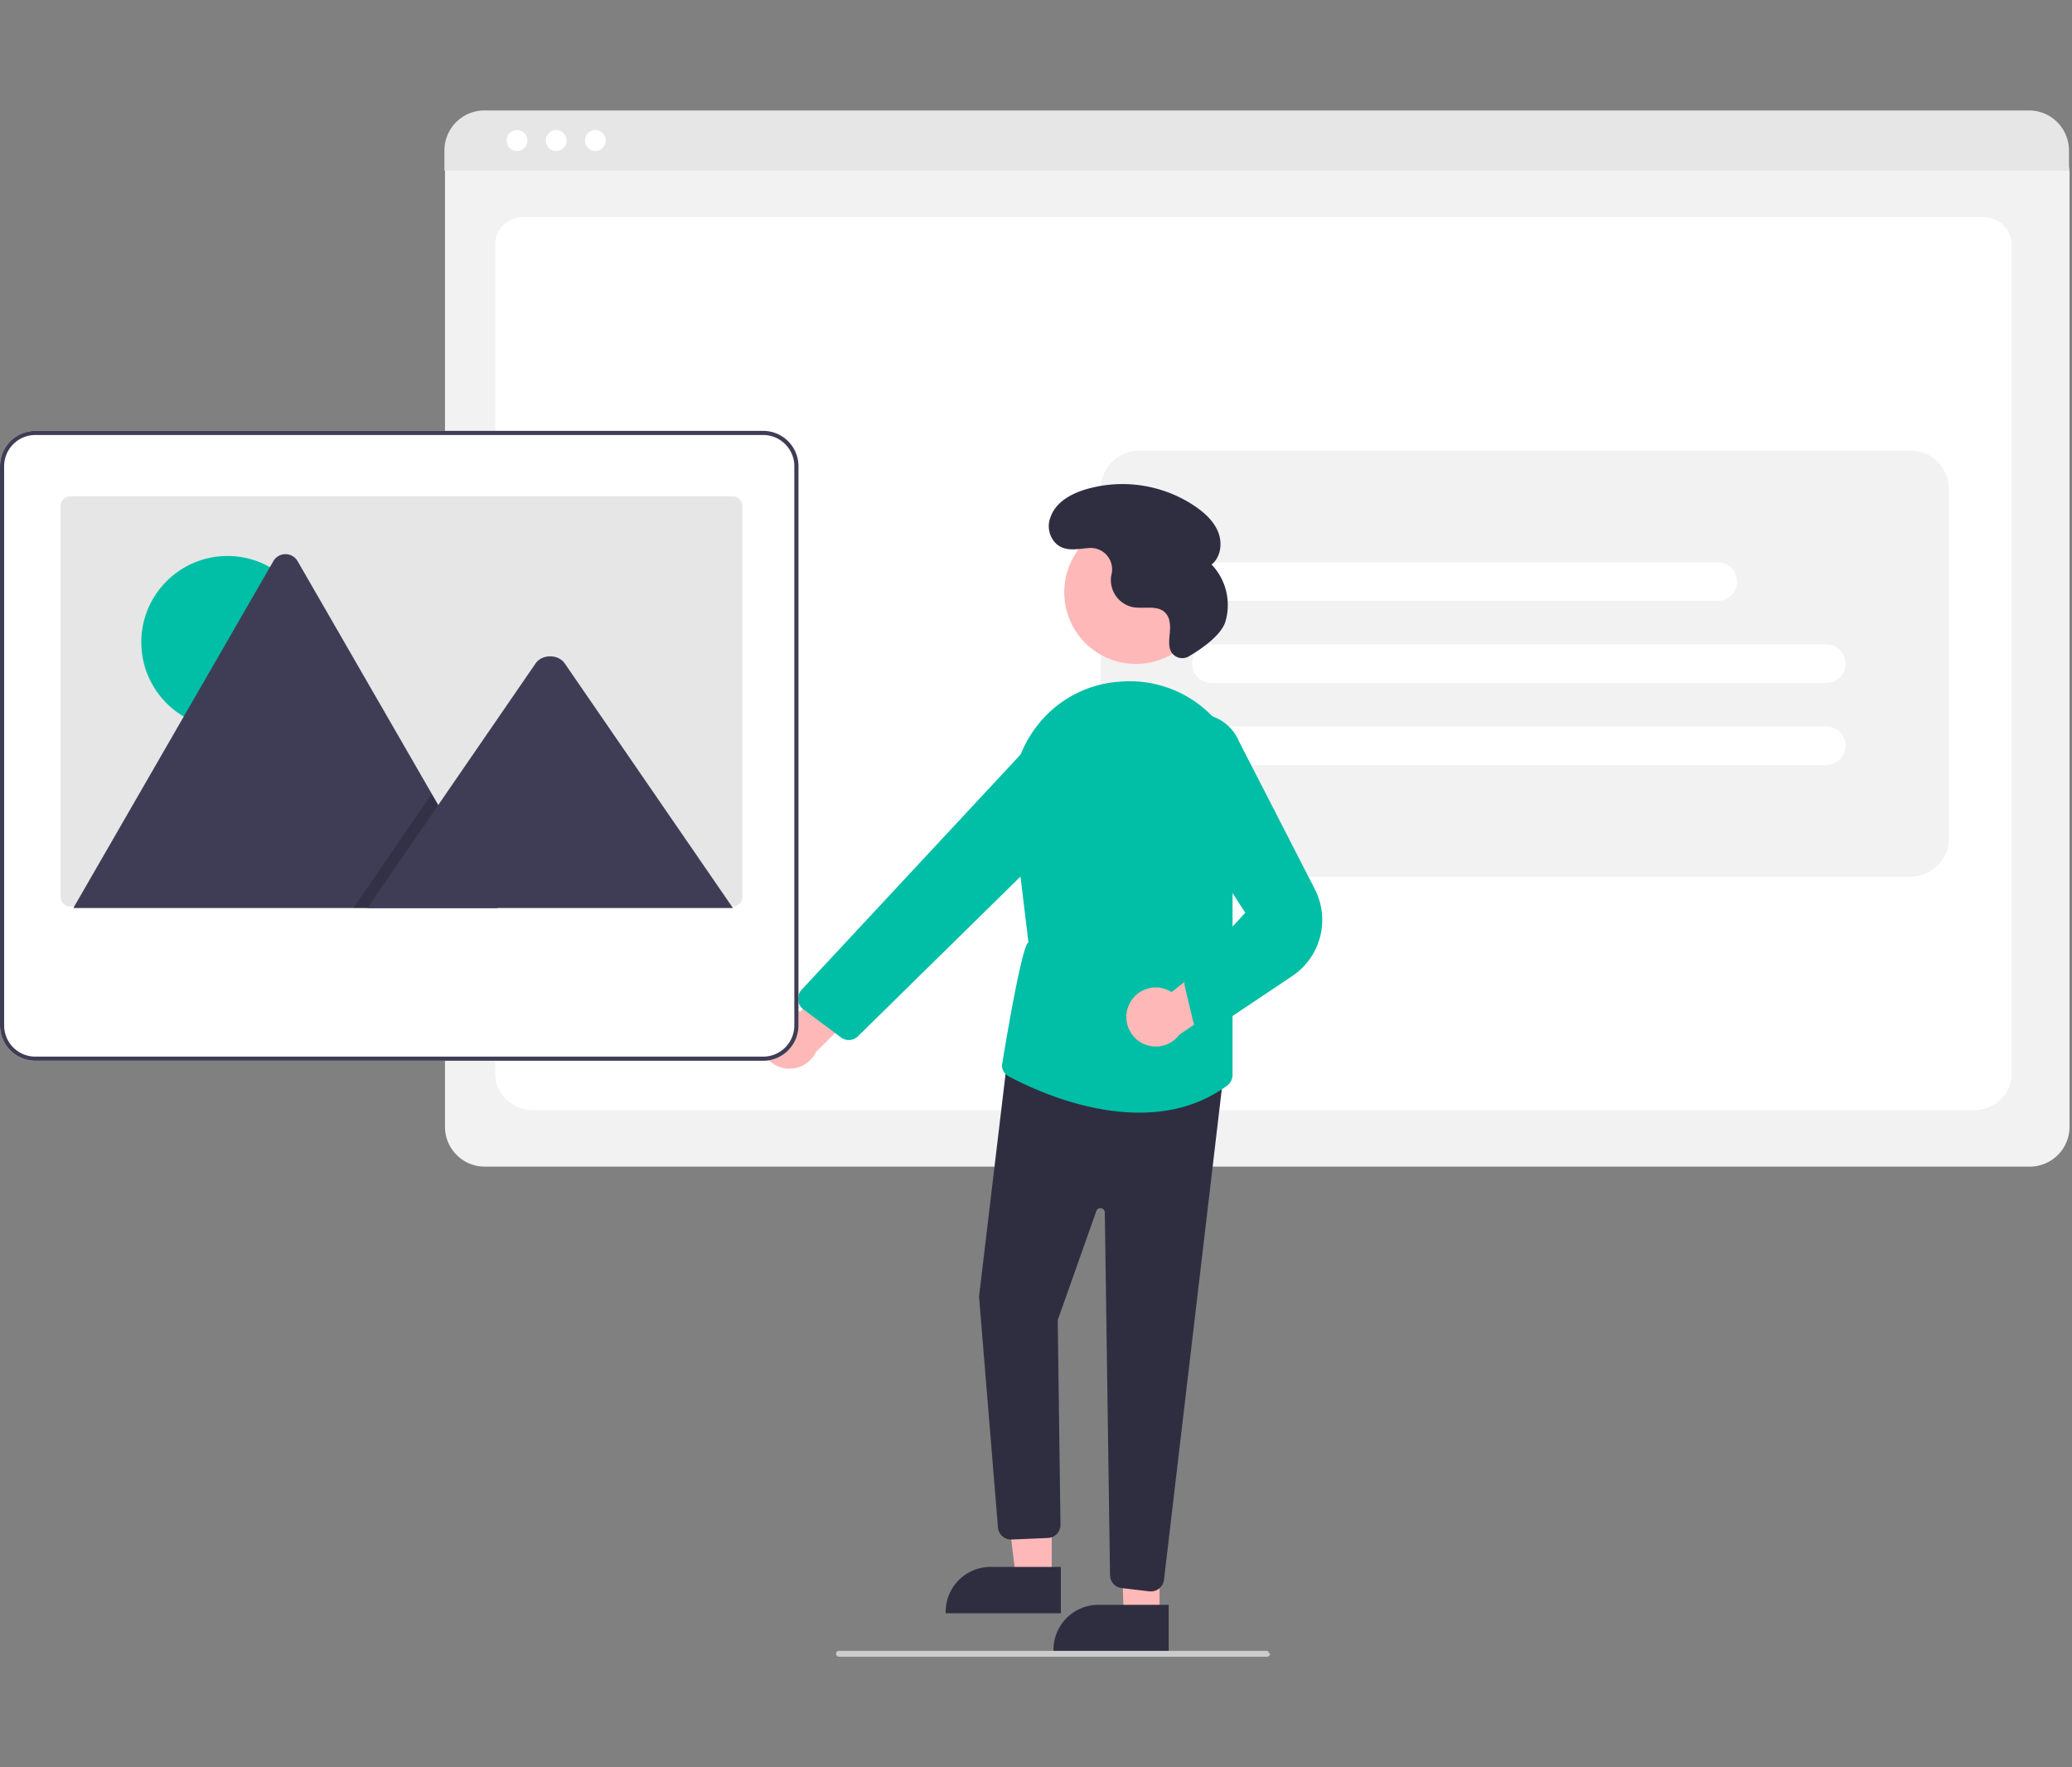 <svg width="469" height="400" fill="none" xmlns="http://www.w3.org/2000/svg"><rect width="100%" height="100%" fill="#808080" stroke="none"/><g clip-path="url(#clip0_1122_6673)"><path d="M459.437 264.069h-349.71a9.011 9.011 0 01-6.364-2.644 9.033 9.033 0 01-2.64-6.372V39.148a6.615 6.615 0 011.934-4.668 6.6 6.6 0 014.662-1.937H461.73c1.78.002 3.485.71 4.743 1.97a6.732 6.732 0 011.968 4.75v215.79a9.033 9.033 0 01-2.64 6.372 9.011 9.011 0 01-6.364 2.644z" fill="#F2F2F2"/><path d="M446.68 251.301H120.759c-4.777 0-8.664-3.644-8.664-8.123V55.165c0-3.322 2.88-6.025 6.42-6.025h330.302c3.599 0 6.527 2.747 6.527 6.124v187.914c0 4.479-3.887 8.123-8.664 8.123z" fill="#fff"/><path d="M468.316 38.632H100.597v-4.59a9.056 9.056 0 012.651-6.392 9.037 9.037 0 016.386-2.65h349.645a9.039 9.039 0 016.386 2.65 9.064 9.064 0 012.651 6.392v4.59z" fill="#E6E6E6"/><path d="M117.02 34.17a2.338 2.338 0 002.337-2.34 2.338 2.338 0 10-4.675 0 2.34 2.34 0 002.338 2.34zM125.892 34.17a2.34 2.34 0 002.338-2.34 2.338 2.338 0 10-4.675 0 2.338 2.338 0 002.337 2.34zM134.765 34.17a2.338 2.338 0 002.337-2.34 2.338 2.338 0 10-4.675 0 2.34 2.34 0 002.338 2.34z" fill="#fff"/><path d="M257.89 198.452h174.538a8.725 8.725 0 006.174-2.561 8.748 8.748 0 002.557-6.181v-78.979c0-2.318-.92-4.542-2.557-6.181a8.725 8.725 0 00-6.174-2.561H257.89a8.723 8.723 0 00-6.174 2.561 8.744 8.744 0 00-2.557 6.181v78.979c0 2.318.919 4.542 2.557 6.181a8.723 8.723 0 006.174 2.561z" fill="#F2F2F2"/><path d="M413.372 154.592H274.217a4.37 4.37 0 01-3.087-7.462 4.363 4.363 0 013.087-1.281h139.155a4.37 4.37 0 013.087 7.462 4.361 4.361 0 01-3.087 1.281zM413.372 173.169H274.217a4.37 4.37 0 010-8.743h139.155a4.37 4.37 0 013.087 7.462 4.361 4.361 0 01-3.087 1.281zM388.815 136.015H274.217a4.37 4.37 0 01-3.087-7.462 4.363 4.363 0 013.087-1.281h114.598a4.37 4.37 0 013.087 7.462 4.361 4.361 0 01-3.087 1.281z" fill="#fff"/><path d="M172.177 233.816a6.64 6.64 0 016.131-5.275 6.621 6.621 0 012.835.469l15.473-17.802 3.287 11.814-15.197 15.093a6.664 6.664 0 01-11.816.39 6.692 6.692 0 01-.713-4.689zM257.098 150.28c8.947 0 16.2-7.262 16.2-16.22 0-8.958-7.253-16.219-16.2-16.219-8.946 0-16.199 7.261-16.199 16.219 0 8.958 7.253 16.22 16.199 16.22zM238.068 357.316l-8.087-.001-3.846-31.228 11.934.001-.001 31.228z" fill="#FFB8B8"/><path d="M240.13 365.164l-26.073-.001v-.331a10.171 10.171 0 012.972-7.184 10.149 10.149 0 017.176-2.976H240.13v10.492z" fill="#2F2E41"/><path d="M262.471 365.901l-8.086-.001-1.119-30.482 9.207-.745-.002 31.228z" fill="#FFB8B8"/><path d="M264.533 373.748l-26.072-.001v-.33a10.171 10.171 0 012.972-7.185 10.134 10.134 0 017.176-2.975H264.534l-.001 10.491zM260.171 360.202l-6.296-.743a2.981 2.981 0 01-2.621-2.908l-1.18-82.111a.993.993 0 00-1.493-.838.986.986 0 00-.429.522l-8.736 24.698.624 46.294a2.97 2.97 0 01-2.789 3.006l-8.22.35a2.987 2.987 0 01-3.13-2.592l-4.293-52.369-.003-.033 6.515-54.692 48.928 3.545-13.582 115.268a2.975 2.975 0 01-3.295 2.603z" fill="#2F2E41"/><path d="M228.329 243.635a2.952 2.952 0 01-1.554-2.39s4.4-27.395 6.013-27.909l-3.528-29.296a27.032 27.032 0 015.791-20.135 25.746 25.746 0 017.937-6.61 25.689 25.689 0 019.892-2.954c.493-.045.984-.079 1.471-.102a25.936 25.936 0 0112.146 2.299 25.968 25.968 0 019.708 7.661 26.522 26.522 0 014.762 24.041l-1.979 6.894v48.179a3.012 3.012 0 01-1.228 2.412c-6.161 4.528-13.123 6.128-19.889 6.128-12.803 0-24.903-5.732-29.542-8.218z" fill="#00BFA6"/><path d="M190.345 234.818l-8.51-6.371a2.973 2.973 0 01-.394-4.406l50.696-54.465a9.921 9.921 0 0112.876-1.37 9.887 9.887 0 014.194 7.288 9.896 9.896 0 01-2.924 7.885l-52.082 51.18a2.948 2.948 0 01-3.856.259z" fill="#00BFA6"/><path d="M255.476 227.607a6.643 6.643 0 014.143-3.79 6.628 6.628 0 015.562.748l18.525-14.59 1.022 12.22-17.748 11.981a6.664 6.664 0 01-11.68-1.829 6.684 6.684 0 01.176-4.74z" fill="#FFB8B8"/><path d="M272.056 233.303a2.952 2.952 0 01-1.993-2.146l-1.872-7.869a2.932 2.932 0 011.089-3.046l12.59-13.633-18.52-28.591a10.083 10.083 0 01-.304-12.301 10.056 10.056 0 019.244-4.048c1.761.2 3.437.863 4.859 1.922a10.067 10.067 0 013.24 4.104l17.217 33.554a15.282 15.282 0 01-5.093 19.676l-17.594 11.768a2.937 2.937 0 01-2.863.61z" fill="#00BFA6"/><path d="M269.102 148.56a2.898 2.898 0 01-4.283-1.694l-.01-.04c-.33-1.35-.069-2.762.016-4.149.085-1.386-.059-2.909-1.007-3.923-1.768-1.89-4.89-.866-7.434-1.333a6.272 6.272 0 01-3.717-2.412 6.287 6.287 0 01-1.199-4.269c.035-.289.09-.577.152-.866a4.848 4.848 0 00-1.074-4.172 4.835 4.835 0 00-3.972-1.659c-2.568.161-5.336.955-7.472-.939a5.52 5.52 0 01-1.354-5.938c1.195-3.513 4.615-5.368 8.004-6.395a29.373 29.373 0 0124.948 3.962c2.152 1.501 4.164 3.391 5.091 5.848.927 2.457.503 5.565-1.549 7.201a13.297 13.297 0 013.143 12.891c-1 3.288-5.84 6.462-8.283 7.887z" fill="#2F2E41"/><path d="M286.842 375h-96.956a.662.662 0 01-.659-.66.656.656 0 01.659-.661h96.956c.364 0 .295.661.659.661.164 0-.295.66-.659.66z" fill="#CCC"/><path d="M180.265 102.815a8.008 8.008 0 00-7.514-5.29H7.983c-2.116 0-4.146.84-5.643 2.338A7.994 7.994 0 000 105.512v126.604a8.011 8.011 0 002.342 5.649 7.99 7.99 0 005.641 2.344h164.768a7.99 7.99 0 005.642-2.344 8.01 8.01 0 002.342-5.649V105.518a7.959 7.959 0 00-.47-2.703z" fill="#fff"/><path d="M180.265 102.815a8.008 8.008 0 00-7.514-5.29H7.983c-2.116 0-4.146.84-5.643 2.338A7.994 7.994 0 000 105.512v126.604a8.011 8.011 0 002.342 5.649 7.99 7.99 0 005.641 2.344h164.768a7.99 7.99 0 005.642-2.344 8.01 8.01 0 002.342-5.649V105.518a7.959 7.959 0 00-.47-2.703zm-.469 129.301a7.07 7.07 0 01-2.066 4.985 7.049 7.049 0 01-4.979 2.068H7.983a7.048 7.048 0 01-4.978-2.068 7.068 7.068 0 01-2.066-4.985V105.518a7.066 7.066 0 012.066-4.984 7.047 7.047 0 014.978-2.068h164.768a7.049 7.049 0 014.979 2.068 7.067 7.067 0 012.066 4.984v126.598z" fill="#3F3D56"/><path d="M168.027 114.56v88.399a2.223 2.223 0 01-2.221 2.226H15.927a1.887 1.887 0 01-.318-.025 2.22 2.22 0 01-1.905-2.201V114.56a2.227 2.227 0 012.222-2.226h149.878a2.22 2.22 0 012.054 1.373c.112.27.169.559.169.852v.001z" fill="#E6E6E6"/><path d="M51.484 164.895c10.77 0 19.501-8.742 19.501-19.525 0-10.784-8.73-19.525-19.5-19.525s-19.502 8.741-19.502 19.525c0 10.783 8.731 19.525 19.501 19.525z" fill="#00BFA6"/><path d="M112.637 205.539H16.971c-.12.002-.24-.008-.357-.028l45.245-78.469a3.161 3.161 0 012.758-1.61 3.163 3.163 0 012.757 1.61l30.366 52.659 1.454 2.519 13.443 23.319z" fill="#3F3D56"/><path opacity=".2" d="M112.637 205.539H79.974l16.034-23.319 1.154-1.679.578-.84 1.454 2.519 13.443 23.319z" fill="#000"/><path d="M165.904 205.539H83.16l16.034-23.319 1.154-1.68 20.894-30.389c1.37-1.991 4.665-2.115 6.275-.375.109.119.209.244.301.375l38.086 55.388z" fill="#3F3D56"/></g><defs><clipPath id="clip0_1122_6673"><path fill="#fff" transform="translate(0 25)" d="M0 0h468.441v350H0z"/></clipPath></defs></svg>